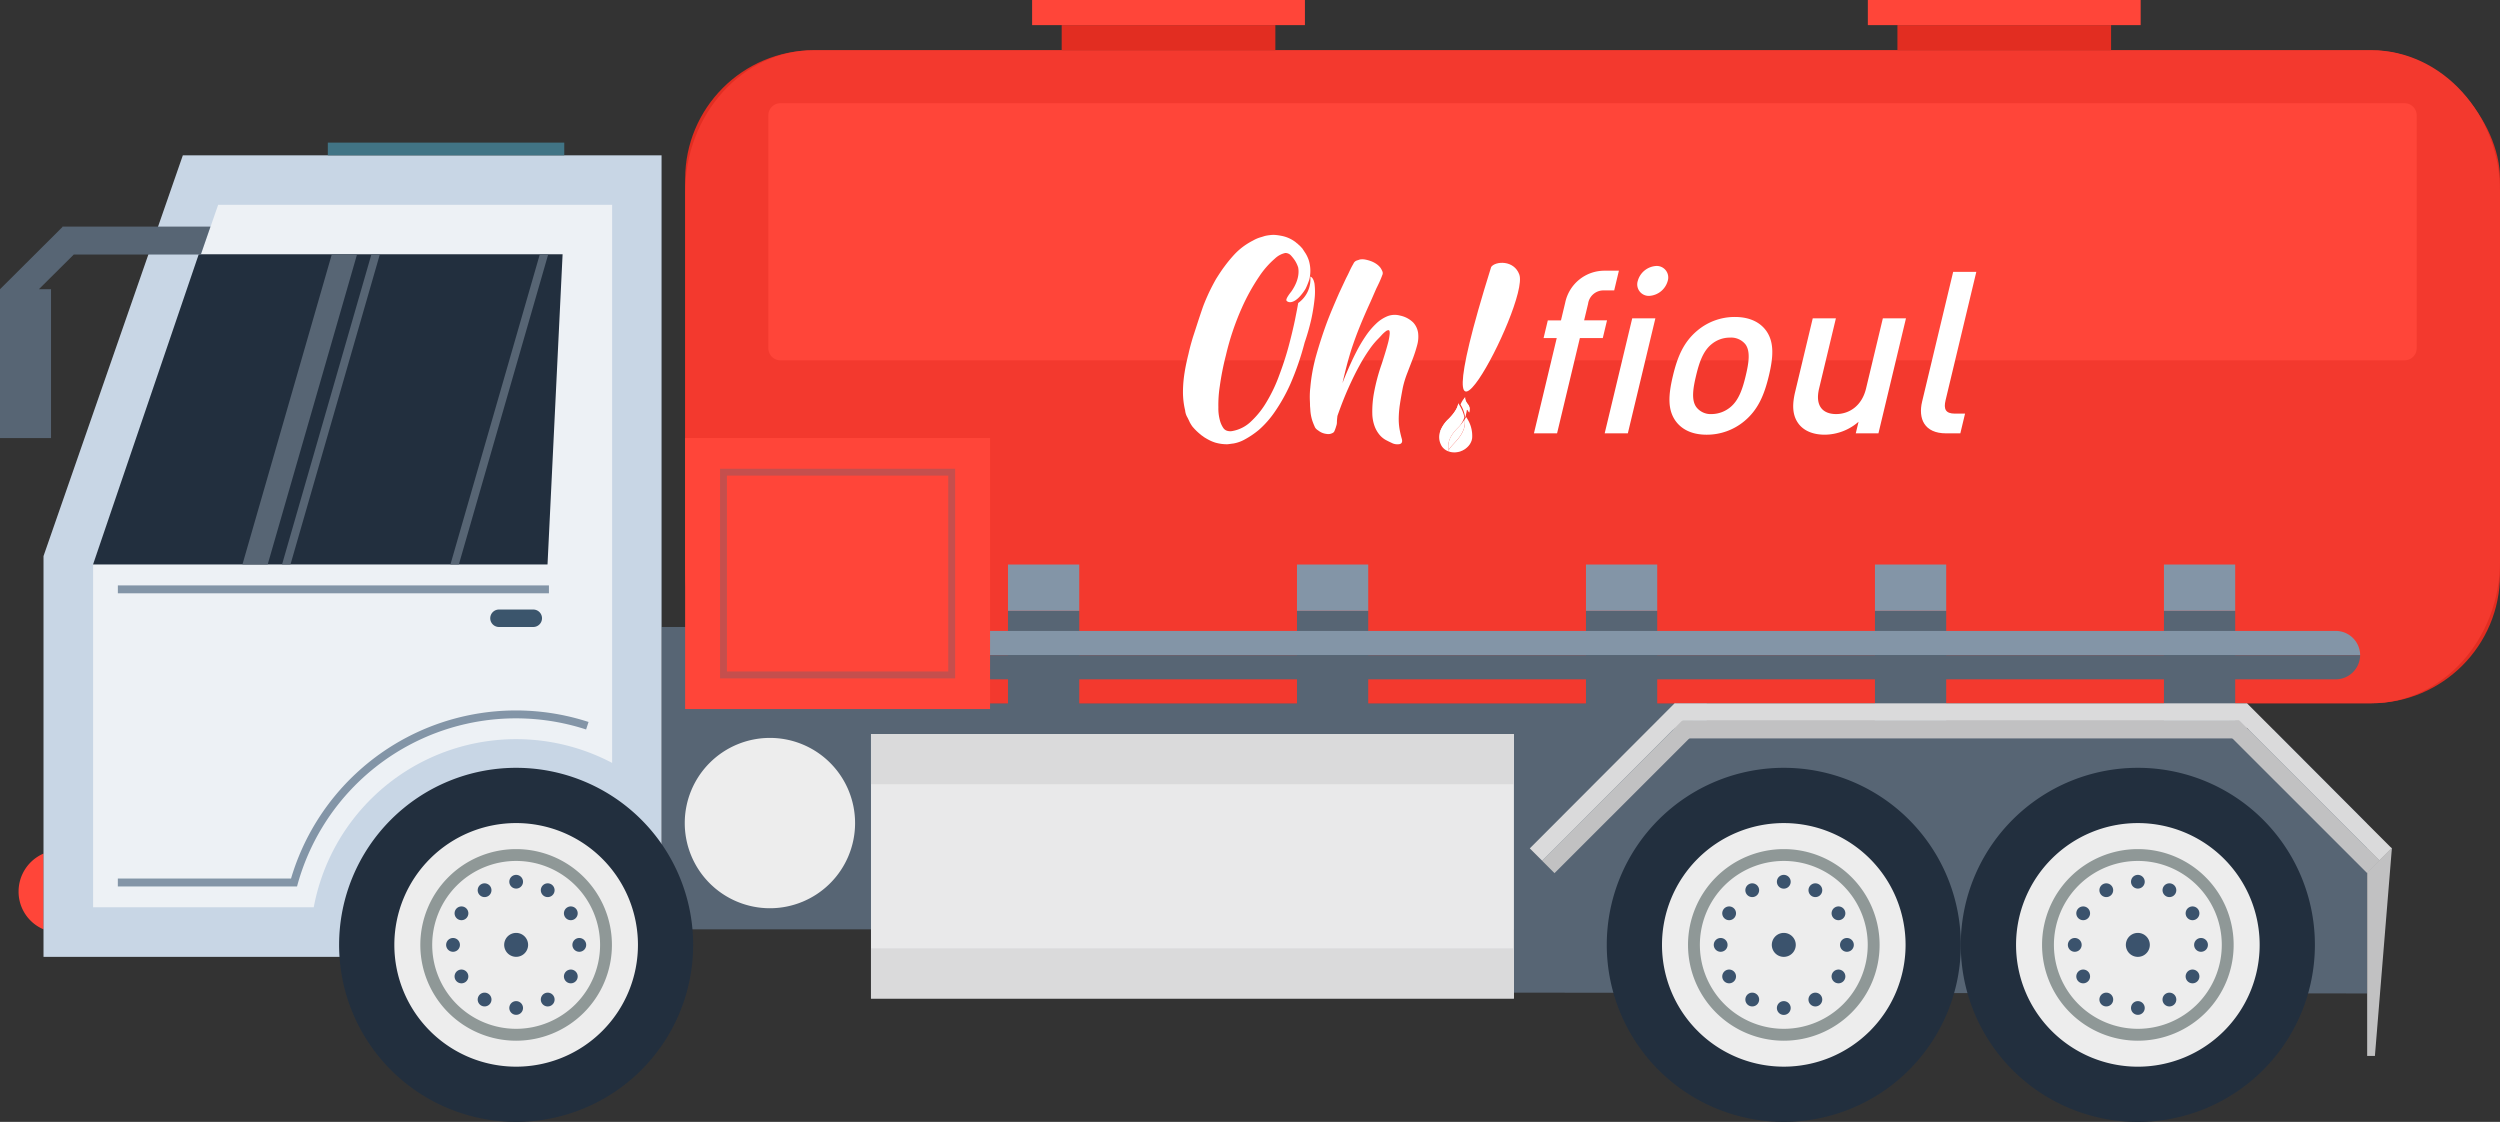 <svg xmlns="http://www.w3.org/2000/svg" width="583.138" height="261.686" viewBox="0 0 583.138 261.686">
  <rect x="0" y="0" width="583.138" height="261.686" fill="#333333" stroke="none"/>
  <g id="Groupe_1598" data-name="Groupe 1598" transform="translate(-1297 -736.858)">
    <g id="Groupe_1514" data-name="Groupe 1514" transform="translate(0 -7)">
      <g id="Groupe_1512" data-name="Groupe 1512" transform="translate(1271.603 484.248)">
        <rect id="Rectangle_683" data-name="Rectangle 683" width="243.797" height="70.525" transform="translate(179.709 405.857)" fill="#576574"/>
        <g id="Groupe_1479" data-name="Groupe 1479" transform="translate(185.217 259.609)">
          <rect id="Rectangle_684" data-name="Rectangle 684" width="423.319" height="152.309" rx="30" transform="translate(0 11.726)" fill="#e22d21"/>
          <path id="Tracé_400" data-name="Tracé 400" d="M470.42,294.258v86.134c0,18.212-13.51,33.12-29.972,33.12H77.085c-16.521,0-29.98-14.908-29.98-33.12V294.258c0-18.148,13.458-33.056,29.98-33.056H440.448C456.91,261.2,470.42,276.11,470.42,294.258Z" transform="translate(-47.105 -249.477)" fill="#f3392e"/>
          <path id="Rectangle_685" data-name="Rectangle 685" d="M2.817,0H381.66a2.817,2.817,0,0,1,2.817,2.817V57.154a2.816,2.816,0,0,1-2.816,2.816H2.816A2.816,2.816,0,0,1,0,57.154V2.817A2.817,2.817,0,0,1,2.817,0Z" transform="translate(19.405 24.079)" fill="#ff4539"/>
          <rect id="Rectangle_686" data-name="Rectangle 686" width="49.836" height="5.866" transform="translate(87.827 5.86)" fill="#e22d21"/>
          <rect id="Rectangle_687" data-name="Rectangle 687" width="63.637" height="5.86" transform="translate(80.925)" fill="#ff4539"/>
          <rect id="Rectangle_688" data-name="Rectangle 688" width="49.837" height="5.866" transform="translate(282.765 5.86)" fill="#e22d21"/>
          <rect id="Rectangle_689" data-name="Rectangle 689" width="63.638" height="5.86" transform="translate(275.863)" fill="#ff4539"/>
        </g>
        <g id="Groupe_1480" data-name="Groupe 1480" transform="translate(260.515 391.291)">
          <rect id="Rectangle_690" data-name="Rectangle 690" width="16.619" height="28.767" transform="translate(0 10.792)" fill="#576574"/>
          <rect id="Rectangle_691" data-name="Rectangle 691" width="16.619" height="10.792" fill="#8395a7"/>
        </g>
        <g id="Groupe_1481" data-name="Groupe 1481" transform="translate(327.924 391.291)">
          <rect id="Rectangle_692" data-name="Rectangle 692" width="16.619" height="28.767" transform="translate(0 10.792)" fill="#576574"/>
          <rect id="Rectangle_693" data-name="Rectangle 693" width="16.619" height="10.792" fill="#8395a7"/>
        </g>
        <g id="Groupe_1482" data-name="Groupe 1482" transform="translate(395.332 391.291)">
          <rect id="Rectangle_694" data-name="Rectangle 694" width="16.62" height="28.767" transform="translate(0 10.792)" fill="#576574"/>
          <rect id="Rectangle_695" data-name="Rectangle 695" width="16.62" height="10.792" fill="#8395a7"/>
        </g>
        <g id="Groupe_1483" data-name="Groupe 1483" transform="translate(462.74 391.291)">
          <rect id="Rectangle_696" data-name="Rectangle 696" width="16.619" height="28.767" transform="translate(0 10.792)" fill="#576574"/>
          <rect id="Rectangle_697" data-name="Rectangle 697" width="16.619" height="10.792" fill="#8395a7"/>
        </g>
        <g id="Groupe_1484" data-name="Groupe 1484" transform="translate(530.149 391.291)">
          <rect id="Rectangle_698" data-name="Rectangle 698" width="16.619" height="28.767" transform="translate(0 10.792)" fill="#576574"/>
          <rect id="Rectangle_699" data-name="Rectangle 699" width="16.619" height="10.792" fill="#8395a7"/>
        </g>
        <path id="Tracé_401" data-name="Tracé 401" d="M53.123,285.245a5.7,5.7,0,0,1,5.713-5.647H393.8a5.7,5.7,0,0,1,5.713,5.647Z" transform="translate(176.4 127.175)" fill="#8395a7"/>
        <path id="Tracé_402" data-name="Tracé 402" d="M399.509,280.365h0a5.7,5.7,0,0,1-5.713,5.647H58.836a5.7,5.7,0,0,1-5.713-5.647H399.509Z" transform="translate(176.4 132.055)" fill="#576574"/>
        <path id="Tracé_403" data-name="Tracé 403" d="M272.354,304.615v39.624l-198.993-.187V311.927l3.71-1.531,27.609-27.667H250.522Z" transform="translate(305.164 147.099)" fill="#576574"/>
        <path id="Tracé_404" data-name="Tracé 404" d="M31.817,286.652v17.677a9.522,9.522,0,0,1-5.831-8.835A9.625,9.625,0,0,1,31.817,286.652Z" transform="translate(3.744 172.055)" fill="#ff4539"/>
        <path id="Tracé_405" data-name="Tracé 405" d="M170.939,451.495H26.776V358.012l32.5-93.482H170.939Z" transform="translate(8.77 31.309)" fill="#c8d6e5"/>
        <path id="Tracé_406" data-name="Tracé 406" d="M149.414,266.1V396.28a48.019,48.019,0,0,0-69.6,33.676H28.347V350.015L57.517,266.1Z" transform="translate(18.766 41.283)" fill="#edf1f5"/>
        <g id="Groupe_1485" data-name="Groupe 1485" transform="translate(52.885 425.327)">
          <path id="Tracé_407" data-name="Tracé 407" d="M70.927,323.171h-41.8V321.33h40.4a54.7,54.7,0,0,1,69.4-36.525l-.574,1.752A52.853,52.853,0,0,0,71.111,322.5Z" transform="translate(-29.131 -282.118)" fill="#8395a7"/>
        </g>
        <g id="Groupe_1486" data-name="Groupe 1486" transform="translate(52.887 396.159)">
          <rect id="Rectangle_700" data-name="Rectangle 700" width="100.55" height="1.841" fill="#8395a7"/>
        </g>
        <path id="Tracé_408" data-name="Tracé 408" d="M137.875,267.666l-3.516,72.352H28.345L53,267.666Z" transform="translate(18.751 51.259)" fill="#222f3e"/>
        <path id="Tracé_409" data-name="Tracé 409" d="M59.818,267.666,38.967,340.018H33.078l20.851-72.352Z" transform="translate(48.867 51.259)" fill="#576574"/>
        <path id="Tracé_410" data-name="Tracé 410" d="M36.3,340.018l20.85-72.352H55.183l-20.85,72.352Z" transform="translate(56.851 51.259)" fill="#576574"/>
        <path id="Tracé_411" data-name="Tracé 411" d="M41.631,340.018l20.85-72.352H60.518l-20.85,72.352Z" transform="translate(90.794 51.259)" fill="#576574"/>
        <path id="Tracé_412" data-name="Tracé 412" d="M74.493,266.788l-2.254,6.521H42.61L34.464,281.4H37.3V316.11H25.4V281.4L39.953,266.9v-.115Z" transform="translate(0 45.674)" fill="#576574"/>
        <g id="Groupe_1493" data-name="Groupe 1493" transform="translate(104.495 438.711)">
          <path id="Tracé_413" data-name="Tracé 413" d="M118.725,325.232a41.292,41.292,0,1,1-41.288-41.3A41.286,41.286,0,0,1,118.725,325.232Z" transform="translate(-36.141 -283.936)" fill="#222f3e"/>
          <path id="Tracé_414" data-name="Tracé 414" d="M94.714,314.1A28.411,28.411,0,1,1,66.3,285.686,28.409,28.409,0,0,1,94.714,314.1Z" transform="translate(-25.007 -272.802)" fill="#ededed"/>
          <path id="Tracé_415" data-name="Tracé 415" d="M83.4,308.849A22.345,22.345,0,1,1,61.06,286.511,22.342,22.342,0,0,1,83.4,308.849Z" transform="translate(-19.764 -267.553)" fill="#8f9897"/>
          <path id="Tracé_416" data-name="Tracé 416" d="M78.244,306.463a19.577,19.577,0,1,1-19.577-19.577A19.577,19.577,0,0,1,78.244,306.463Z" transform="translate(-17.372 -265.167)" fill="#ededed"/>
          <g id="Groupe_1487" data-name="Groupe 1487" transform="translate(39.691 24.966)">
            <path id="Tracé_417" data-name="Tracé 417" d="M44.742,288.932a1.6,1.6,0,1,1-1.6-1.605A1.61,1.61,0,0,1,44.742,288.932Z" transform="translate(-41.532 -287.327)" fill="#3b536d"/>
            <path id="Tracé_418" data-name="Tracé 418" d="M44.742,292.932a1.6,1.6,0,1,1-1.6-1.605A1.61,1.61,0,0,1,44.742,292.932Z" transform="translate(-41.532 -261.877)" fill="#3b536d"/>
          </g>
          <g id="Groupe_1488" data-name="Groupe 1488" transform="translate(32.328 26.939)">
            <path id="Tracé_419" data-name="Tracé 419" d="M43.529,288.4a1.606,1.606,0,1,1-2.194-.589A1.611,1.611,0,0,1,43.529,288.4Z" transform="translate(-40.532 -287.595)" fill="#3b536d"/>
            <path id="Tracé_420" data-name="Tracé 420" d="M45.529,291.862a1.608,1.608,0,1,1-2.194-.589A1.61,1.61,0,0,1,45.529,291.862Z" transform="translate(-27.807 -265.556)" fill="#3b536d"/>
          </g>
          <g id="Groupe_1489" data-name="Groupe 1489" transform="translate(26.937 32.328)">
            <path id="Tracé_421" data-name="Tracé 421" d="M42.209,288.541a1.606,1.606,0,1,1-2.194.589A1.61,1.61,0,0,1,42.209,288.541Z" transform="translate(-39.8 -288.327)" fill="#3b536d"/>
            <path id="Tracé_422" data-name="Tracé 422" d="M45.672,290.541a1.606,1.606,0,1,1-2.194.589A1.611,1.611,0,0,1,45.672,290.541Z" transform="translate(-17.759 -275.602)" fill="#3b536d"/>
          </g>
          <g id="Groupe_1490" data-name="Groupe 1490" transform="translate(24.966 39.691)">
            <path id="Tracé_423" data-name="Tracé 423" d="M41.137,289.327a1.609,1.609,0,1,1-1.605,1.6A1.609,1.609,0,0,1,41.137,289.327Z" transform="translate(-39.532 -289.327)" fill="#3b536d"/>
            <path id="Tracé_424" data-name="Tracé 424" d="M45.137,289.327a1.609,1.609,0,1,1-1.605,1.6A1.609,1.609,0,0,1,45.137,289.327Z" transform="translate(-14.082 -289.327)" fill="#3b536d"/>
          </g>
          <g id="Groupe_1491" data-name="Groupe 1491" transform="translate(26.937 32.328)">
            <path id="Tracé_425" data-name="Tracé 425" d="M40.6,290.541a1.606,1.606,0,1,1-.589,2.194A1.612,1.612,0,0,1,40.6,290.541Z" transform="translate(-39.8 -275.602)" fill="#3b536d"/>
            <path id="Tracé_426" data-name="Tracé 426" d="M44.067,288.541a1.606,1.606,0,1,1-.589,2.194A1.61,1.61,0,0,1,44.067,288.541Z" transform="translate(-17.759 -288.327)" fill="#3b536d"/>
          </g>
          <g id="Groupe_1492" data-name="Groupe 1492" transform="translate(32.328 26.939)">
            <path id="Tracé_427" data-name="Tracé 427" d="M40.746,291.862a1.608,1.608,0,1,1,.589,2.194A1.608,1.608,0,0,1,40.746,291.862Z" transform="translate(-40.532 -265.556)" fill="#3b536d"/>
            <path id="Tracé_428" data-name="Tracé 428" d="M42.746,288.4a1.606,1.606,0,1,1,.589,2.194A1.609,1.609,0,0,1,42.746,288.4Z" transform="translate(-27.807 -287.595)" fill="#3b536d"/>
          </g>
          <path id="Tracé_429" data-name="Tracé 429" d="M46.952,291.956a2.79,2.79,0,1,1-2.79-2.791A2.795,2.795,0,0,1,46.952,291.956Z" transform="translate(-2.866 -250.661)" fill="#3b536d"/>
        </g>
        <g id="Groupe_1500" data-name="Groupe 1500" transform="translate(400.184 438.711)">
          <path id="Tracé_430" data-name="Tracé 430" d="M158.887,325.232a41.292,41.292,0,1,1-41.288-41.3A41.286,41.286,0,0,1,158.887,325.232Z" transform="translate(-76.303 -283.936)" fill="#222f3e"/>
          <path id="Tracé_431" data-name="Tracé 431" d="M134.868,314.1a28.408,28.408,0,1,1-28.4-28.411A28.4,28.4,0,0,1,134.868,314.1Z" transform="translate(-65.169 -272.802)" fill="#ededed"/>
          <path id="Tracé_432" data-name="Tracé 432" d="M123.567,308.849a22.345,22.345,0,1,1-22.345-22.338A22.342,22.342,0,0,1,123.567,308.849Z" transform="translate(-59.926 -267.553)" fill="#8f9897"/>
          <path id="Tracé_433" data-name="Tracé 433" d="M118.406,306.463A19.577,19.577,0,1,1,98.83,286.886,19.577,19.577,0,0,1,118.406,306.463Z" transform="translate(-57.534 -265.167)" fill="#ededed"/>
          <g id="Groupe_1494" data-name="Groupe 1494" transform="translate(39.683 24.966)">
            <path id="Tracé_434" data-name="Tracé 434" d="M84.91,288.932a1.609,1.609,0,1,1-1.6-1.605A1.61,1.61,0,0,1,84.91,288.932Z" transform="translate(-81.693 -287.327)" fill="#3b536d"/>
            <path id="Tracé_435" data-name="Tracé 435" d="M84.91,292.932a1.609,1.609,0,1,1-1.6-1.605A1.61,1.61,0,0,1,84.91,292.932Z" transform="translate(-81.693 -261.877)" fill="#3b536d"/>
          </g>
          <g id="Groupe_1495" data-name="Groupe 1495" transform="translate(32.326 26.939)">
            <path id="Tracé_436" data-name="Tracé 436" d="M83.692,288.4a1.606,1.606,0,1,1-2.194-.589A1.61,1.61,0,0,1,83.692,288.4Z" transform="translate(-80.694 -287.595)" fill="#3b536d"/>
            <path id="Tracé_437" data-name="Tracé 437" d="M85.692,291.862a1.608,1.608,0,1,1-2.194-.589A1.61,1.61,0,0,1,85.692,291.862Z" transform="translate(-67.969 -265.556)" fill="#3b536d"/>
          </g>
          <g id="Groupe_1496" data-name="Groupe 1496" transform="translate(26.937 32.328)">
            <path id="Tracé_438" data-name="Tracé 438" d="M82.371,288.541a1.606,1.606,0,1,1-2.194.589A1.61,1.61,0,0,1,82.371,288.541Z" transform="translate(-79.962 -288.327)" fill="#3b536d"/>
            <path id="Tracé_439" data-name="Tracé 439" d="M85.835,290.541a1.606,1.606,0,1,1-2.194.589A1.61,1.61,0,0,1,85.835,290.541Z" transform="translate(-57.922 -275.602)" fill="#3b536d"/>
          </g>
          <g id="Groupe_1497" data-name="Groupe 1497" transform="translate(24.958 39.691)">
            <path id="Tracé_440" data-name="Tracé 440" d="M81.305,289.327a1.609,1.609,0,1,1-1.612,1.6A1.609,1.609,0,0,1,81.305,289.327Z" transform="translate(-79.693 -289.327)" fill="#3b536d"/>
            <path id="Tracé_441" data-name="Tracé 441" d="M85.305,289.327a1.609,1.609,0,1,1-1.612,1.6A1.609,1.609,0,0,1,85.305,289.327Z" transform="translate(-54.243 -289.327)" fill="#3b536d"/>
          </g>
          <g id="Groupe_1498" data-name="Groupe 1498" transform="translate(26.937 32.328)">
            <path id="Tracé_442" data-name="Tracé 442" d="M80.766,290.541a1.606,1.606,0,1,1-.589,2.194A1.611,1.611,0,0,1,80.766,290.541Z" transform="translate(-79.962 -275.602)" fill="#3b536d"/>
            <path id="Tracé_443" data-name="Tracé 443" d="M84.23,288.541a1.606,1.606,0,1,1-.589,2.194A1.61,1.61,0,0,1,84.23,288.541Z" transform="translate(-57.922 -288.327)" fill="#3b536d"/>
          </g>
          <g id="Groupe_1499" data-name="Groupe 1499" transform="translate(32.326 26.939)">
            <path id="Tracé_444" data-name="Tracé 444" d="M80.909,291.862a1.608,1.608,0,1,1,.589,2.194A1.61,1.61,0,0,1,80.909,291.862Z" transform="translate(-80.694 -265.556)" fill="#3b536d"/>
            <path id="Tracé_445" data-name="Tracé 445" d="M82.909,288.4a1.606,1.606,0,1,1,.589,2.194A1.611,1.611,0,0,1,82.909,288.4Z" transform="translate(-67.969 -287.595)" fill="#3b536d"/>
          </g>
          <path id="Tracé_446" data-name="Tracé 446" d="M87.12,291.956a2.794,2.794,0,1,1-2.79-2.791A2.795,2.795,0,0,1,87.12,291.956Z" transform="translate(-43.034 -250.661)" fill="#3b536d"/>
        </g>
        <g id="Groupe_1507" data-name="Groupe 1507" transform="translate(482.767 438.711)">
          <path id="Tracé_447" data-name="Tracé 447" d="M170.111,325.232a41.3,41.3,0,1,1-41.3-41.3A41.287,41.287,0,0,1,170.111,325.232Z" transform="translate(-87.52 -283.936)" fill="#222f3e"/>
          <path id="Tracé_448" data-name="Tracé 448" d="M146.093,314.1a28.411,28.411,0,1,1-28.411-28.411A28.409,28.409,0,0,1,146.093,314.1Z" transform="translate(-76.386 -272.802)" fill="#ededed"/>
          <path id="Tracé_449" data-name="Tracé 449" d="M134.784,308.849a22.345,22.345,0,1,1-22.345-22.338A22.342,22.342,0,0,1,134.784,308.849Z" transform="translate(-71.143 -267.553)" fill="#8f9897"/>
          <path id="Tracé_450" data-name="Tracé 450" d="M129.623,306.463a19.577,19.577,0,1,1-19.577-19.577A19.572,19.572,0,0,1,129.623,306.463Z" transform="translate(-68.751 -265.167)" fill="#ededed"/>
          <g id="Groupe_1501" data-name="Groupe 1501" transform="translate(39.691 24.966)">
            <path id="Tracé_451" data-name="Tracé 451" d="M96.121,288.932a1.6,1.6,0,1,1-1.6-1.605A1.61,1.61,0,0,1,96.121,288.932Z" transform="translate(-92.911 -287.327)" fill="#3b536d"/>
            <path id="Tracé_452" data-name="Tracé 452" d="M96.121,292.932a1.6,1.6,0,1,1-1.6-1.605A1.61,1.61,0,0,1,96.121,292.932Z" transform="translate(-92.911 -261.877)" fill="#3b536d"/>
          </g>
          <g id="Groupe_1502" data-name="Groupe 1502" transform="translate(32.328 26.939)">
            <path id="Tracé_453" data-name="Tracé 453" d="M94.908,288.4a1.606,1.606,0,1,1-2.194-.589A1.61,1.61,0,0,1,94.908,288.4Z" transform="translate(-91.911 -287.595)" fill="#3b536d"/>
            <path id="Tracé_454" data-name="Tracé 454" d="M96.908,291.862a1.608,1.608,0,1,1-2.194-.589A1.61,1.61,0,0,1,96.908,291.862Z" transform="translate(-79.186 -265.556)" fill="#3b536d"/>
          </g>
          <g id="Groupe_1503" data-name="Groupe 1503" transform="translate(26.939 32.328)">
            <path id="Tracé_455" data-name="Tracé 455" d="M93.587,288.541a1.606,1.606,0,1,1-2.194.589A1.61,1.61,0,0,1,93.587,288.541Z" transform="translate(-91.179 -288.327)" fill="#3b536d"/>
            <path id="Tracé_456" data-name="Tracé 456" d="M97.051,290.541a1.606,1.606,0,1,1-2.194.589A1.6,1.6,0,0,1,97.051,290.541Z" transform="translate(-69.14 -275.602)" fill="#3b536d"/>
          </g>
          <g id="Groupe_1504" data-name="Groupe 1504" transform="translate(24.966 39.691)">
            <path id="Tracé_457" data-name="Tracé 457" d="M92.516,289.327a1.609,1.609,0,1,1-1.6,1.6A1.609,1.609,0,0,1,92.516,289.327Z" transform="translate(-90.911 -289.327)" fill="#3b536d"/>
            <path id="Tracé_458" data-name="Tracé 458" d="M96.516,289.327a1.609,1.609,0,1,1-1.6,1.6A1.609,1.609,0,0,1,96.516,289.327Z" transform="translate(-65.461 -289.327)" fill="#3b536d"/>
          </g>
          <g id="Groupe_1505" data-name="Groupe 1505" transform="translate(26.939 32.328)">
            <path id="Tracé_459" data-name="Tracé 459" d="M91.982,290.541a1.606,1.606,0,1,1-.589,2.194A1.611,1.611,0,0,1,91.982,290.541Z" transform="translate(-91.179 -275.602)" fill="#3b536d"/>
            <path id="Tracé_460" data-name="Tracé 460" d="M95.446,288.541a1.606,1.606,0,1,1-.589,2.194A1.61,1.61,0,0,1,95.446,288.541Z" transform="translate(-69.14 -288.327)" fill="#3b536d"/>
          </g>
          <g id="Groupe_1506" data-name="Groupe 1506" transform="translate(32.328 26.939)">
            <path id="Tracé_461" data-name="Tracé 461" d="M92.125,291.862a1.608,1.608,0,1,1,.589,2.194A1.612,1.612,0,0,1,92.125,291.862Z" transform="translate(-91.911 -265.556)" fill="#3b536d"/>
            <path id="Tracé_462" data-name="Tracé 462" d="M94.125,288.4a1.606,1.606,0,1,1,.589,2.194A1.612,1.612,0,0,1,94.125,288.4Z" transform="translate(-79.186 -287.595)" fill="#3b536d"/>
          </g>
          <path id="Tracé_463" data-name="Tracé 463" d="M98.337,291.956a2.794,2.794,0,1,1-2.79-2.791A2.795,2.795,0,0,1,98.337,291.956Z" transform="translate(-54.251 -250.661)" fill="#3b536d"/>
        </g>
        <path id="Tracé_464" data-name="Tracé 464" d="M42.962,282.992h8.01A2.042,2.042,0,0,0,53,280.953h0a2.036,2.036,0,0,0-2.032-2.032h-8.01a2.036,2.036,0,0,0-2.032,2.032h0A2.042,2.042,0,0,0,42.962,282.992Z" transform="translate(98.824 122.868)" fill="#3b556c"/>
        <rect id="Rectangle_701" data-name="Rectangle 701" width="55.153" height="2.963" transform="translate(101.861 292.876)" fill="#417485"/>
        <path id="Tracé_465" data-name="Tracé 465" d="M86.819,302.852a19.864,19.864,0,1,1-19.864-19.864A19.86,19.86,0,0,1,86.819,302.852Z" transform="translate(138.029 148.744)" fill="#ededed"/>
        <g id="Groupe_1508" data-name="Groupe 1508" transform="translate(228.557 430.85)">
          <rect id="Rectangle_702" data-name="Rectangle 702" width="149.969" height="61.66" fill="#e9e9ea"/>
          <rect id="Rectangle_703" data-name="Rectangle 703" width="149.969" height="11.691" fill="#dadadb"/>
          <rect id="Rectangle_704" data-name="Rectangle 704" width="149.969" height="11.691" transform="translate(0 49.969)" fill="#dadadb"/>
        </g>
        <g id="Groupe_1511" data-name="Groupe 1511" transform="translate(382.236 423.645)">
          <g id="Groupe_1509" data-name="Groupe 1509" transform="translate(33.829 0.022)">
            <rect id="Rectangle_705" data-name="Rectangle 705" width="4.091" height="133.411" transform="translate(133.411 4.091) rotate(90)" fill="#c1c1c2"/>
            <rect id="Rectangle_706" data-name="Rectangle 706" width="4.091" height="133.411" transform="translate(133.411) rotate(90)" fill="#dadadb"/>
          </g>
          <g id="Groupe_1510" data-name="Groupe 1510">
            <path id="Tracé_466" data-name="Tracé 466" d="M110.973,284.145,77.149,317.966l-2.894-2.89,32.627-32.628h2.4Z" transform="translate(-71.389 -278.335)" fill="#c1c1c2"/>
            <path id="Tracé_467" data-name="Tracé 467" d="M95.8,284.145l33.825,33.821,2.893-2.89L99.891,282.448h-2.4Z" transform="translate(65.688 -278.335)" fill="#c1c1c2"/>
            <path id="Tracé_468" data-name="Tracé 468" d="M110.541,284.78,109.387,286h-.057l-1.617,1.61v.058l-.406.41h-.057l-30.5,30.55-2.887-2.883,1.848-1.848,25.761-25.819,6.18-6.184Z" transform="translate(-73.865 -281.89)" fill="#dadadb"/>
            <path id="Tracé_469" data-name="Tracé 469" d="M132.871,315.74l-2.887,2.883-2.89-2.883v-.058L97.407,286l-1.215-1.216,2.891-2.89,6.179,6.184,21.832,21.885Z" transform="translate(68.189 -281.89)" fill="#dadadb"/>
          </g>
        </g>
        <path id="Tracé_470" data-name="Tracé 470" d="M100.394,292.251v42.809H102.2l3.972-48.6Z" transform="translate(477.157 170.852)" fill="#c1c1c2"/>
        <path id="Tracé_472" data-name="Tracé 472" d="M0,0H71.126V63.213H0Z" transform="translate(185.206 361.784)" fill="#ff4539"/>
        <path id="Tracé_471" data-name="Tracé 471" d="M103.045,323.375H48.21V274.459h54.835Zm-53.223-1.62h51.61V276.071H49.822Z" transform="translate(145.142 94.479)" fill="#576574" opacity="0.34"/>
      </g>
    </g>
    <g id="logo-validé" transform="translate(1422.142 562.198)">
      <g id="Groupe_1594" data-name="Groupe 1594" transform="translate(232.658 236.698)">
        <path id="Tracé_581" data-name="Tracé 581" d="M393.512,268.845l-5.317,22.218H382.8l5.317-22.218h-3.07l.988-4.128h3.07l.988-4.125a9.344,9.344,0,0,1,9.138-7.463h3.387l-1.1,4.6h-2.382a3.614,3.614,0,0,0-3.708,3.123l-.924,3.86h5.342l-.988,4.128Z" transform="translate(-382.8 -252.026)" fill="#fff"/>
        <path id="Tracé_582" data-name="Tracé 582" d="M439.943,256.979a2.685,2.685,0,0,1-2.657-3.49,4.758,4.758,0,0,1,4.326-3.49,2.686,2.686,0,0,1,2.66,3.49A4.759,4.759,0,0,1,439.943,256.979ZM429.57,289.041l6.422-26.823h5.4l-6.422,26.823Z" transform="translate(-413.068 -250)" fill="#fff"/>
        <path id="Tracé_583" data-name="Tracé 583" d="M489.871,308.006a13.664,13.664,0,0,1-8.8,3.176c-3.648,0-5.914-1.376-7.23-3.176-1.905-2.646-1.729-6.034-.639-10.582,1.076-4.5,2.523-7.882,5.691-10.529a13.525,13.525,0,0,1,8.75-3.176c3.652,0,5.966,1.376,7.283,3.176,1.909,2.646,1.732,6.034.656,10.529C494.49,301.972,493.043,305.36,489.871,308.006Zm.219-17.935a4.306,4.306,0,0,0-3.6-1.538,6.681,6.681,0,0,0-4.283,1.538c-2.032,1.637-2.918,4.446-3.613,7.353s-1.154,5.712.092,7.357a4.212,4.212,0,0,0,3.535,1.588,6.938,6.938,0,0,0,4.35-1.588c2.032-1.641,2.914-4.446,3.61-7.357S491.339,291.712,490.09,290.071Z" transform="translate(-440.781 -271.822)" fill="#fff"/>
        <path id="Tracé_584" data-name="Tracé 584" d="M568.792,311.459l.646-2.7a12.155,12.155,0,0,1-7.865,3.017c-2.752,0-4.813-.9-6.034-2.435-1.581-2.008-1.609-4.548-.886-7.565l4.1-17.141h5.4l-3.913,16.347c-1,4.181.946,5.981,3.962,5.981s6-1.852,6.99-5.981l3.913-16.347H580.5l-6.422,26.823h-5.289Z" transform="translate(-493.722 -272.418)" fill="#fff"/>
        <path id="Tracé_585" data-name="Tracé 585" d="M644.5,291.559c-5.077,0-6.531-3.44-5.582-7.406l7.244-30.263h5.4l-7.17,29.945c-.494,2.064-.007,3.123,2.163,3.123h2.378l-1.1,4.6H644.5Z" transform="translate(-548.375 -252.517)" fill="#fff"/>
      </g>
      <g id="Groupe_1595" data-name="Groupe 1595" transform="translate(180.371 235.149)">
        <path id="Tracé_586" data-name="Tracé 586" d="M255.674,258.731a6.127,6.127,0,0,1,3.059,1.612,4.508,4.508,0,0,1,1.14,2.389,7.342,7.342,0,0,1-.222,2.918,30.685,30.685,0,0,1-1.055,3.25c-.427,1.111-.854,2.226-1.281,3.334a23.36,23.36,0,0,0-.974,3.168q-.445,2.281-.7,3.973a24.824,24.824,0,0,0-.279,3.112,14.126,14.126,0,0,0,.166,2.586,22.153,22.153,0,0,0,.526,2.332q.333,1.111-.5,1.306a2.856,2.856,0,0,1-1.888-.307q-.5-.222-1.249-.614A5.124,5.124,0,0,1,251,286.679a6.818,6.818,0,0,1-1.193-1.944,9.072,9.072,0,0,1-.614-3.168,23.968,23.968,0,0,1,.388-4.781A44.884,44.884,0,0,1,251.391,270q.942-2.89,1.39-4.587a12.809,12.809,0,0,0,.473-2.473c.018-.519-.067-.787-.251-.808a1.151,1.151,0,0,0-.723.307,7.015,7.015,0,0,0-.974.917c-.353.388-.7.752-1.03,1.083a18.539,18.539,0,0,0-1.722,2.142,38.426,38.426,0,0,0-2.308,3.722q-1.254,2.255-2.586,5.226t-2.611,6.64a2.187,2.187,0,0,1-.028.335,1.476,1.476,0,0,0-.028.275,7.362,7.362,0,0,0-.053.861,2.479,2.479,0,0,1-.166.861,8,8,0,0,1-.388,1.111.85.85,0,0,1-.445.5,2.447,2.447,0,0,1-.61.222,2,2,0,0,1-.582.028,4.8,4.8,0,0,1-.582-.085,3.691,3.691,0,0,1-1.556-.723,2.641,2.641,0,0,1-.529-.416,1.5,1.5,0,0,1-.36-.582c-.187-.406-.353-.826-.5-1.249a10.236,10.236,0,0,1-.473-2.389c-.018-.349-.046-.713-.081-1.083,0-.37-.011-.73-.028-1.083s-.028-.716-.028-1.087c0-.332.011-.674.028-1.027s.046-.7.085-1.03a40.421,40.421,0,0,1,1.39-7.614q1.053-3.721,2.389-7.392.667-1.778,1.418-3.557t1.528-3.557l1.612-3.447c.293-.557.572-1.118.833-1.694a17.32,17.32,0,0,1,.889-1.7,1.322,1.322,0,0,1,.836-.776l.667-.222a3.535,3.535,0,0,1,1.334.028,8.618,8.618,0,0,1,1.277.363,5.694,5.694,0,0,1,1.193.61,4.159,4.159,0,0,1,.974.889,4.3,4.3,0,0,1,.473.861,1.058,1.058,0,0,1-.028.917q-.281.778-.639,1.556t-.748,1.556l-1.334,3.059q-1.281,2.779-2.417,5.557t-2.085,5.67q-.609,1.948-1.111,3.888t-.946,3.892q.609-1.609,1.447-3.528t1.807-3.807a34.614,34.614,0,0,1,2.138-3.613,17.1,17.1,0,0,1,2.473-2.943,8.34,8.34,0,0,1,2.7-1.754A4.7,4.7,0,0,1,255.674,258.731Z" transform="translate(-234.61 -245.608)" fill="#fff"/>
        <path id="Tracé_587" data-name="Tracé 587" d="M348.92,250.658c2.473,6.806-25.542,58.9-6.563-1.778C343.335,247.5,347.678,247.211,348.92,250.658Z" transform="translate(-300.045 -247.101)" fill="#fff"/>
      </g>
      <path id="Tracé_588" data-name="Tracé 588" d="M181.469,240.8c-.187-.928-.508-1.482-.974-1.62a6.789,6.789,0,0,1-2.826,6.161c-.187,1.157-.462,2.456-.741,3.892-.416,1.99-.928,4.121-1.528,6.344s-1.344,4.446-2.177,6.669a35,35,0,0,1-2.872,6.069,20.213,20.213,0,0,1-3.613,4.583,8.4,8.4,0,0,1-4.492,2.315,2.475,2.475,0,0,1-1.344-.138,1.717,1.717,0,0,1-.741-.649,5.718,5.718,0,0,1-.741-1.669,10.488,10.488,0,0,1-.37-3.056,28.45,28.45,0,0,1,.325-4.908,64.27,64.27,0,0,1,1.436-7.272,61.034,61.034,0,0,1,3.7-11.023,47.13,47.13,0,0,1,4.075-7.364,20.367,20.367,0,0,1,3.659-4.167,5.083,5.083,0,0,1,2.41-1.295,1.741,1.741,0,0,1,1.3.557,9.831,9.831,0,0,1,.924,1.157,6.939,6.939,0,0,1,.787,1.669c.078.466.5,2.618-1.62,5.635,0,.007-1.4,1.683-1.1,2.1.222.307.914.628,1.965-.014.028-.014.053-.028.081-.046a5.873,5.873,0,0,0,1.186-1.062,11.307,11.307,0,0,0,1.193-1.616.26.26,0,0,1,.025-.042,18.429,18.429,0,0,0,.861-2.138,8.4,8.4,0,0,0-.134-4.541,7.9,7.9,0,0,0-.7-1.514l-.787-1.2-.649-.7c-.046,0-.092-.046-.187-.138l-.279-.279-.092-.046-.325-.279a7.775,7.775,0,0,0-3.472-1.528,12.494,12.494,0,0,0-1.3-.183,6.123,6.123,0,0,0-1.295.046,9.357,9.357,0,0,0-1.111.183c-.325.092-.7.233-1.066.325a8.076,8.076,0,0,0-1.715.741,15.72,15.72,0,0,0-1.669.974,15.266,15.266,0,0,0-2.639,2.223,32.55,32.55,0,0,0-2.269,2.731c-.741.974-1.39,1.99-2.039,3.01q-.905,1.6-1.669,3.2c-.508,1.111-.974,2.177-1.39,3.288-.37,1.066-.741,2.177-1.111,3.288-.416,1.295-.833,2.593-1.249,3.846-.37,1.249-.741,2.547-1.02,3.842-.37,1.482-.7,2.964-.928,4.446a28.75,28.75,0,0,0-.37,4.492,18.3,18.3,0,0,0,.508,4.308,3.922,3.922,0,0,0,.557,1.669c.183.371.37.741.508,1.066a10.424,10.424,0,0,0,.6.974,13.237,13.237,0,0,0,1.99,1.944c.183.183.462.325.741.557.37.233.833.508,1.295.741a8.794,8.794,0,0,0,1.39.557,9.824,9.824,0,0,0,2.685.37c.279,0,.787-.092,1.528-.183a8.345,8.345,0,0,0,2.593-.928,20.3,20.3,0,0,0,3.288-2.223,22.222,22.222,0,0,0,3.659-4.121,40.182,40.182,0,0,0,3.7-6.577,64.987,64.987,0,0,0,3.334-9.678,53.466,53.466,0,0,0,1.528-5.324,44.623,44.623,0,0,0,.787-4.816A14.883,14.883,0,0,0,181.469,240.8Z" transform="translate(0 0)" fill="#fff"/>
      <g id="Groupe_1597" data-name="Groupe 1597" transform="translate(210.55 267.321)">
        <g id="Groupe_1596" data-name="Groupe 1596" transform="translate(0)">
          <path id="Tracé_589" data-name="Tracé 589" d="M336.3,340.35h0c-.31-.593-.589-.939-.639-.381-.12,1.3-.307,1.461-.314,1.468h0a7.6,7.6,0,0,0-1.062-2.946,4.914,4.914,0,0,1,1.066-1.68l.011-.011.007-.007,0,0s-.173.572.554,1.542A1.992,1.992,0,0,1,336.3,340.35Z" transform="translate(-329.298 -336.79)" fill="#fff"/>
          <path id="Tracé_590" data-name="Tracé 590" d="M325.02,345.921a8.821,8.821,0,0,0,.812-.995,11.554,11.554,0,0,1-1.39,1.627c-2.068,2.05-2.385,3.8-2.078,5.116h0a3.06,3.06,0,0,0,.106.374c-.081-.025-.159-.053-.236-.085a3.1,3.1,0,0,1-1.528-1.242.018.018,0,0,1-.007-.014,3.9,3.9,0,0,1-.187-.363s0,0,0-.007,0-.007-.007-.014a3.962,3.962,0,0,1-.145-2.943,7.5,7.5,0,0,1,1.965-2.939c.148-.145.286-.289.413-.427,1.9-2.046,1.845-3.239,1.845-3.239l0,0a9.235,9.235,0,0,1,1.182,2.3h0a7.845,7.845,0,0,1,.261.963A6.1,6.1,0,0,1,325.02,345.921Z" transform="translate(-320.141 -339.366)" fill="#fff"/>
          <path id="Tracé_591" data-name="Tracé 591" d="M329.993,351.38a4.923,4.923,0,0,1-.176,2.11c-.787,2.431-2.865,3.758-3.56,5.046-.307-1.323.014-3.066,2.078-5.116A10.745,10.745,0,0,0,329.993,351.38Z" transform="translate(-324.034 -346.232)" fill="#fff"/>
          <path id="Tracé_592" data-name="Tracé 592" d="M331.938,354.751c0,.035-.011.074-.018.109a3.389,3.389,0,0,1-.43,1.164.074.074,0,0,1-.014.021c-.014.025-.028.046-.042.071a.011.011,0,0,0,0,.007,3.787,3.787,0,0,1-.247.342c-.021.025-.039.049-.06.074a4.032,4.032,0,0,1-.293.311c-.025.025-.049.046-.074.071a.919.919,0,0,1-.088.078c-.028.025-.056.049-.085.071s-.049.039-.074.06-.049.039-.078.06l-.088.067s0,0-.007.007c-.035.025-.071.049-.106.071l0,0c-.028.021-.06.039-.088.06l-.049.032a.334.334,0,0,1-.06.035.45.45,0,0,1-.071.039l-.039.021-.071.039-.056.032c-.018.011-.039.018-.056.028s-.046.021-.067.032a.454.454,0,0,1-.06.028c-.014.007-.032.014-.049.021s-.049.021-.071.032l-.049.021c-.028.014-.056.025-.081.035s-.028.011-.042.018-.053.018-.078.028a.2.2,0,0,1-.042.014l-.1.032c-.007,0-.014,0-.018.007l-.1.032c-.081.025-.162.046-.247.064-.046.011-.092.021-.138.028s-.092.018-.138.025a.206.206,0,0,1-.046.007.821.821,0,0,1-.092.014l-.092.011c-.064.007-.123.014-.187.018-.046,0-.1.007-.141.007s-.1,0-.141,0a3.923,3.923,0,0,1-1.175-.173,3.053,3.053,0,0,1-.106-.374h0c.692-1.288,2.773-2.615,3.56-5.046a4.868,4.868,0,0,0,.176-2.11c.123-.2.219-.392.3-.557A7.466,7.466,0,0,1,331.938,354.751Z" transform="translate(-324.243 -345.235)" fill="#fff"/>
          <path id="Tracé_593" data-name="Tracé 593" d="M330.787,373.14l-.145.018c-.056,0-.109.007-.162.007l.141-.011C330.678,373.151,330.73,373.147,330.787,373.14Z" transform="translate(-326.832 -360.314)" fill="#fff"/>
          <path id="Tracé_594" data-name="Tracé 594" d="M320.75,347.4a7.5,7.5,0,0,1,1.965-2.939c.148-.145.286-.289.413-.427,1.9-2.046,1.845-3.239,1.845-3.239l0,0C325.023,340.91,326.515,344.788,320.75,347.4Z" transform="translate(-320.535 -339.379)" fill="#fff"/>
          <path id="Tracé_595" data-name="Tracé 595" d="M335.454,364.06a3.146,3.146,0,0,1-.279.872.027.027,0,0,1-.007.018c-.046.092-.1.187-.148.275l-.011.021c-.014.025-.028.049-.042.071l-.007.007c-.039.06-.074.12-.116.176s-.085.109-.131.166c-.018.025-.039.049-.06.074a3.473,3.473,0,0,1-.293.31.706.706,0,0,1-.074.067c-.028.028-.056.053-.088.081l-.081.071c-.025.021-.049.039-.074.056a.658.658,0,0,1-.078.06c-.028.021-.056.046-.088.067a.012.012,0,0,0-.007,0l-.106.074h0c-.028.021-.06.042-.088.06s-.035.021-.049.032-.042.025-.06.035l-.071.039a.212.212,0,0,1-.039.021.456.456,0,0,1-.071.039l-.057.032c-.018.011-.039.018-.056.028l-.067.032a.507.507,0,0,1-.064.028.3.3,0,0,1-.046.025l-.074.032a.275.275,0,0,1-.049.018c-.028.014-.056.025-.081.035s-.028.011-.046.018-.049.018-.078.028-.028.011-.042.014l-.1.032c-.007,0-.014,0-.018.007l-.106.032-.243.064c-.046.011-.092.018-.138.028,0,0-.007,0-.011,0-.042.007-.078.014-.109.021l-.063.011a8.178,8.178,0,0,1,1.238-1.387A21.908,21.908,0,0,1,335.454,364.06Z" transform="translate(-327.777 -354.438)" fill="#fff" opacity="0.23"/>
          <path id="Tracé_596" data-name="Tracé 596" d="M337.692,340.35c.275-1.09-.409-1.4-1.009-2.149a1.032,1.032,0,0,1,.056-1.39l.011-.011.007-.007,0,0s-.173.572.554,1.542A1.987,1.987,0,0,1,337.692,340.35Z" transform="translate(-330.686 -336.79)" fill="#fff"/>
          <path id="Tracé_597" data-name="Tracé 597" d="M338.243,345.362c-.307-.593-.589-.939-.639-.378-.12,1.3-.307,1.461-.314,1.468.321-.5-.148-1.895.388-1.912S338.243,345.312,338.243,345.362Z" transform="translate(-331.239 -341.805)" fill="#fff"/>
        </g>
      </g>
    </g>
  </g>
</svg>

